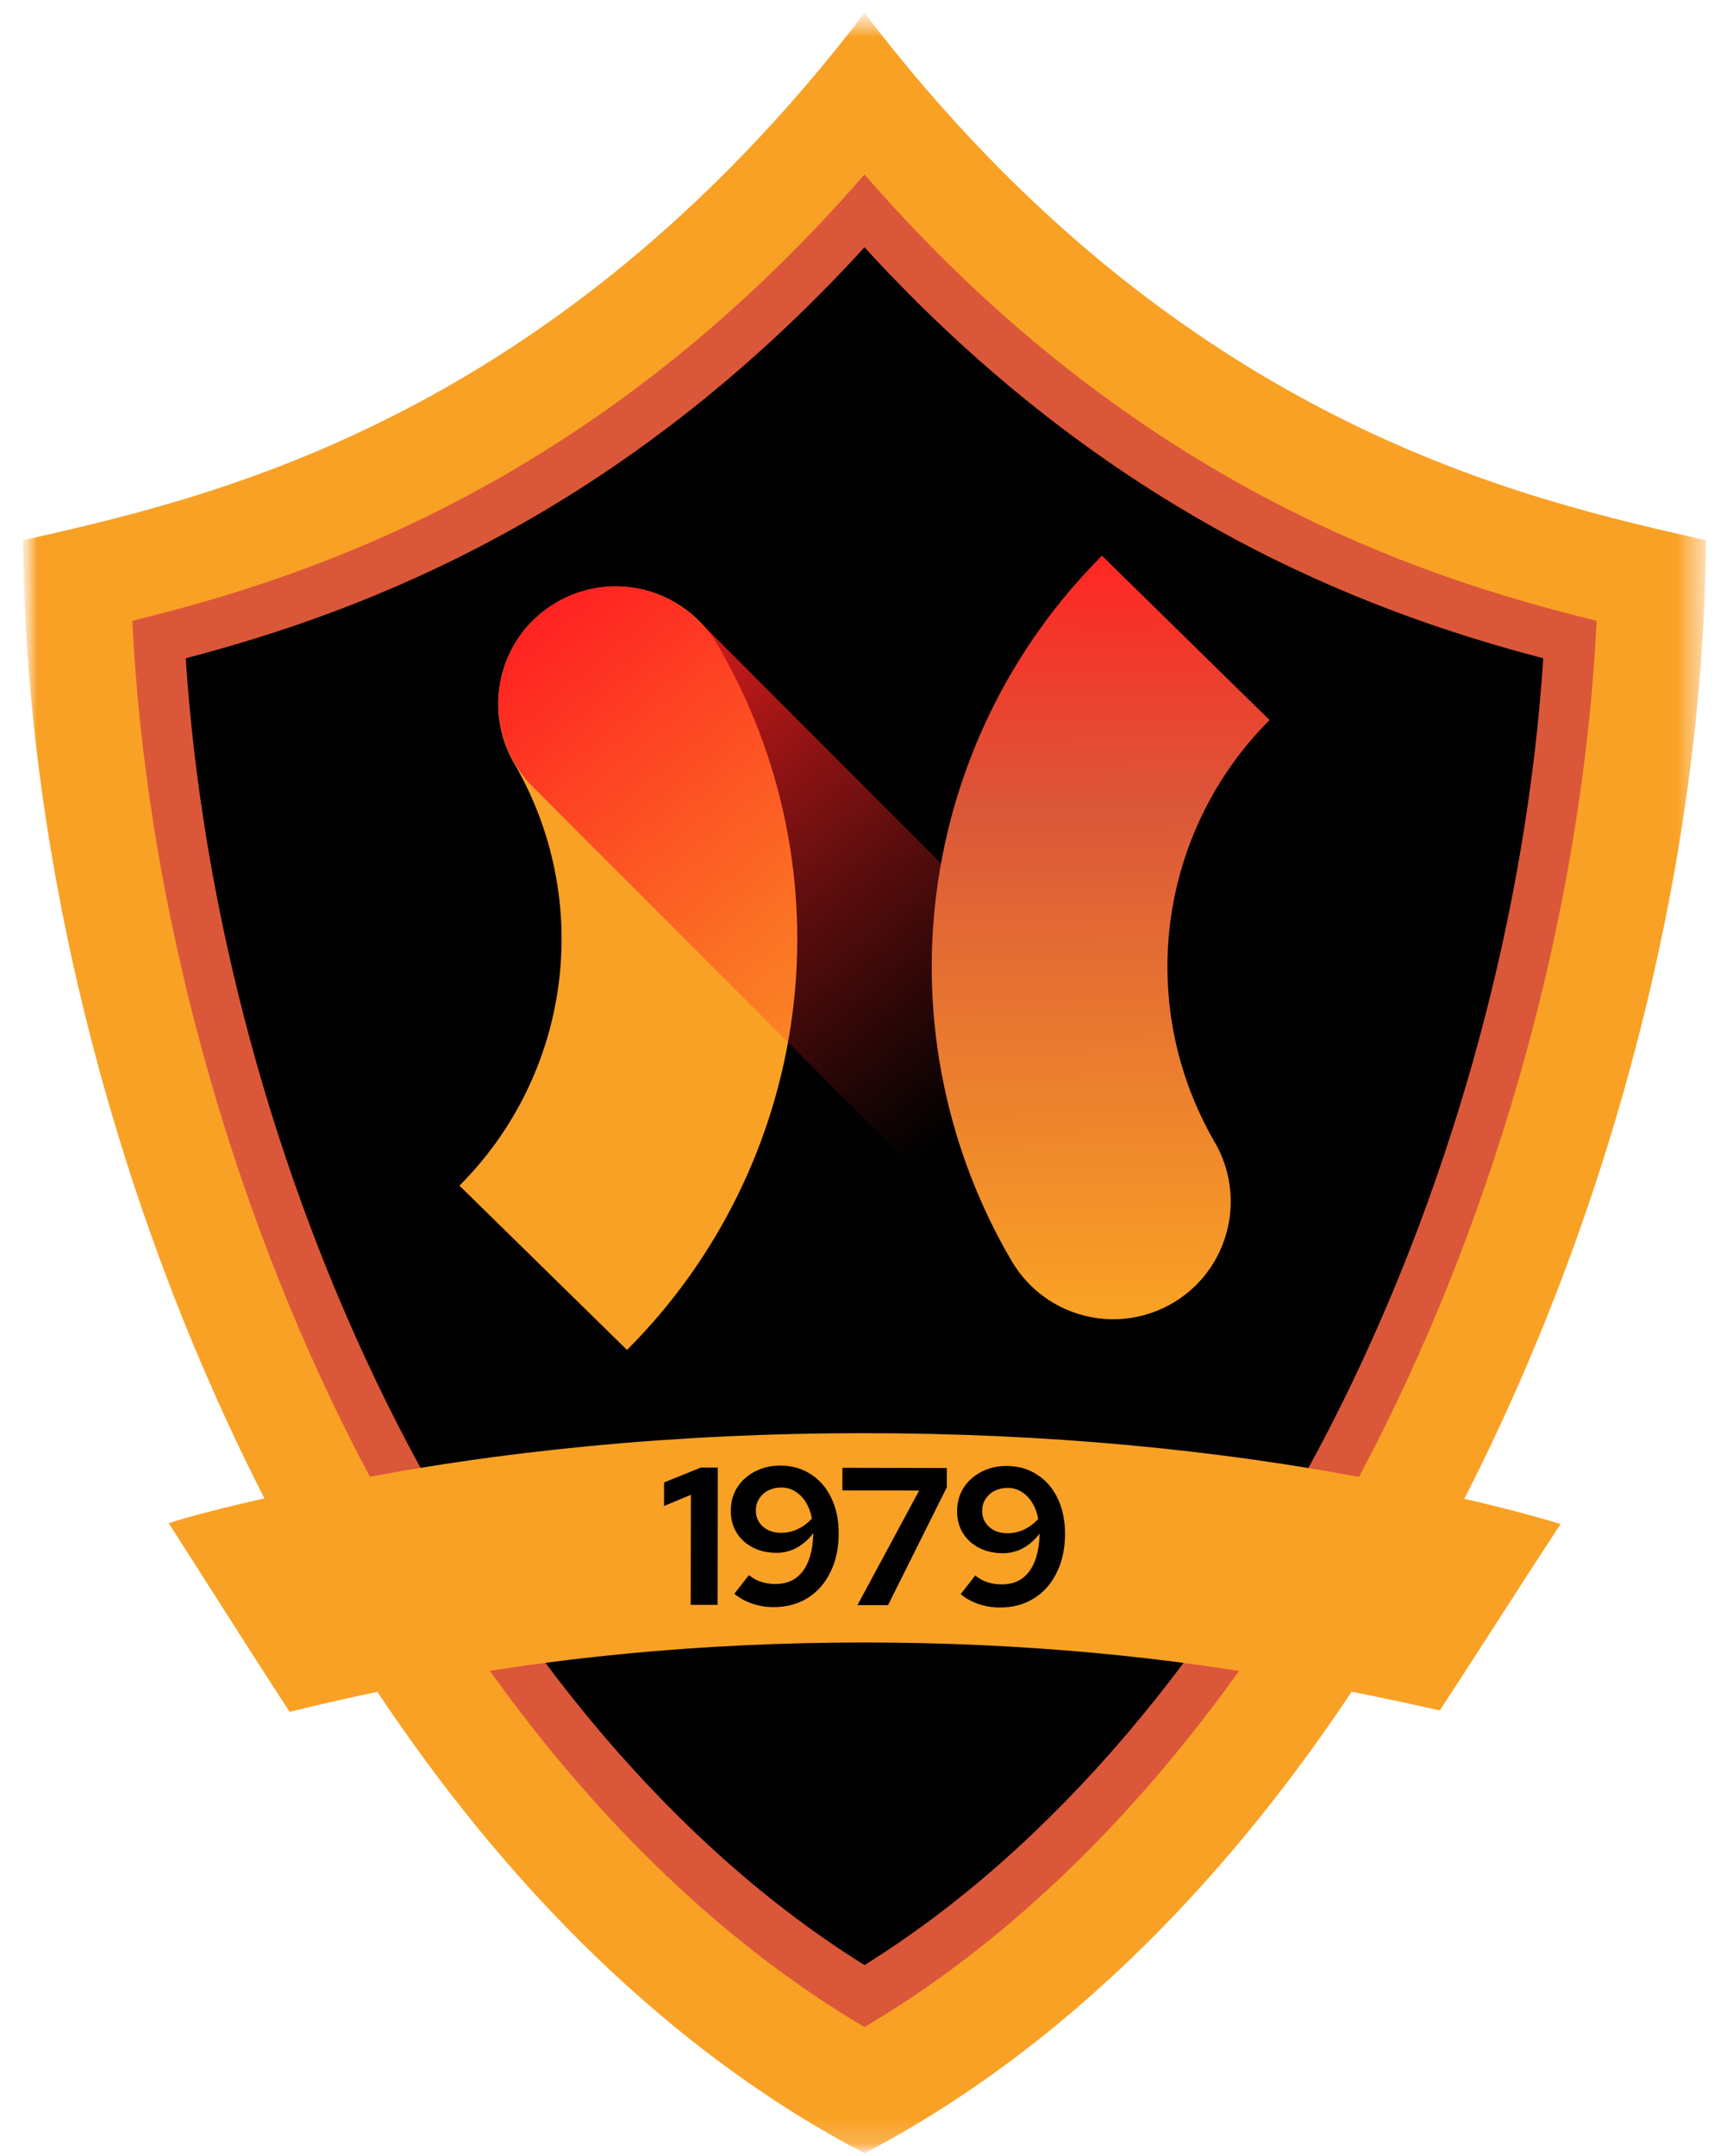 <svg width="70" height="88" viewBox="0 0 70 88" fill="none" xmlns="http://www.w3.org/2000/svg">
<mask id="mask0_1320_2222" style="mask-type:luminance" maskUnits="userSpaceOnUse" x="0" y="0" width="70" height="88">
<path d="M69.675 0.529H0.938V87.893H69.675V0.529Z" fill="white"/>
</mask>
<g mask="url(#mask0_1320_2222)">
<mask id="mask1_1320_2222" style="mask-type:luminance" maskUnits="userSpaceOnUse" x="0" y="0" width="70" height="88">
<path d="M69.675 0.53H0.938V87.893H69.675V0.53Z" fill="white"/>
</mask>
<g mask="url(#mask1_1320_2222)">
<path d="M35.306 87.893C14.23 76.881 1.154 46.914 0.938 22.054C8.114 20.404 22.378 17.456 35.306 0.529C48.235 17.456 62.499 20.404 69.675 22.055C69.456 46.914 56.383 76.876 35.306 87.893Z" fill="#F9A125"/>
<path d="M5.404 25.34C5.932 36.214 9.008 48.036 14.045 58.211C19.521 69.268 27.028 77.868 35.306 82.739C43.583 77.872 51.091 69.268 56.566 58.211C61.604 48.033 64.683 36.213 65.207 25.34C58.117 23.604 46.35 19.833 35.306 7.121C24.264 19.833 12.495 23.604 5.404 25.34Z" fill="#DB5739"/>
<path d="M7.585 26.87C8.256 37.124 11.144 47.873 15.808 57.291C20.824 67.42 27.727 75.504 35.306 80.21C42.885 75.503 49.787 67.42 54.805 57.291C59.466 47.873 62.356 37.122 63.028 26.87C55.627 24.936 45.253 20.973 35.306 10.094C25.356 20.974 14.981 24.936 7.585 26.87Z" fill="#010101"/>
<path d="M55.965 60.373C49.727 59.172 42.712 58.5 35.294 58.5C27.534 58.5 20.223 59.234 13.773 60.536C11.026 61.089 8.562 61.637 6.893 62.174C8.478 64.652 10.299 67.532 11.828 69.874C13.356 69.495 14.978 69.138 16.649 68.801C22.228 67.681 28.57 67.043 35.297 67.043C41.728 67.043 47.81 67.626 53.213 68.661C55.194 69.042 57.069 69.425 58.802 69.816C60.392 67.391 62.149 64.623 63.734 62.206C61.905 61.65 59.176 60.983 55.972 60.369" fill="#F9A125"/>
</g>
<path d="M28.208 65.506L28.216 61.016L27.119 61.471L27.121 60.51L28.618 59.904L29.315 59.906L29.305 65.508L28.208 65.506Z" fill="black"/>
<path d="M31.865 59.822C32.34 59.823 32.756 59.941 33.113 60.176C33.475 60.406 33.755 60.73 33.952 61.146C34.154 61.563 34.254 62.046 34.253 62.596C34.252 63.193 34.139 63.718 33.914 64.172C33.695 64.625 33.385 64.976 32.984 65.227C32.584 65.477 32.116 65.601 31.583 65.6C31.295 65.6 31.004 65.551 30.711 65.455C30.423 65.353 30.183 65.219 29.991 65.053L30.585 64.294C30.739 64.417 30.904 64.508 31.08 64.567C31.262 64.626 31.456 64.656 31.665 64.656C31.995 64.656 32.273 64.577 32.497 64.417C32.727 64.252 32.901 64.015 33.019 63.706C33.142 63.391 33.207 63.015 33.213 62.578C33.026 62.833 32.801 63.033 32.539 63.177C32.283 63.315 32.008 63.384 31.715 63.383C31.352 63.383 31.029 63.31 30.747 63.166C30.464 63.021 30.243 62.821 30.084 62.564C29.924 62.303 29.844 62.006 29.845 61.675C29.846 61.318 29.931 61.001 30.103 60.723C30.279 60.446 30.52 60.228 30.824 60.068C31.134 59.904 31.481 59.821 31.865 59.822ZM31.892 62.567C32.138 62.568 32.367 62.517 32.581 62.416C32.8 62.31 32.992 62.166 33.158 61.985C33.11 61.729 33.028 61.508 32.911 61.321C32.794 61.128 32.65 60.981 32.48 60.88C32.314 60.773 32.125 60.719 31.912 60.718C31.714 60.718 31.535 60.758 31.375 60.838C31.22 60.917 31.097 61.029 31.006 61.173C30.915 61.312 30.87 61.472 30.869 61.653C30.869 61.829 30.912 61.987 30.997 62.126C31.087 62.264 31.21 62.374 31.364 62.454C31.519 62.529 31.695 62.567 31.892 62.567Z" fill="black"/>
<path d="M35.018 65.518L37.54 60.84L34.402 60.835L34.404 59.914L38.67 59.922L38.669 60.706L36.267 65.52L35.018 65.518Z" fill="black"/>
<path d="M41.108 59.838C41.583 59.839 41.999 59.957 42.356 60.193C42.718 60.422 42.998 60.746 43.195 61.162C43.397 61.579 43.497 62.062 43.496 62.612C43.495 63.209 43.382 63.735 43.157 64.188C42.938 64.641 42.628 64.993 42.227 65.243C41.827 65.493 41.359 65.617 40.826 65.616C40.538 65.616 40.247 65.567 39.954 65.471C39.666 65.369 39.426 65.235 39.234 65.069L39.828 64.31C39.982 64.433 40.147 64.524 40.323 64.583C40.505 64.642 40.699 64.672 40.907 64.672C41.238 64.673 41.516 64.593 41.74 64.433C41.97 64.268 42.144 64.031 42.262 63.722C42.385 63.407 42.45 63.031 42.456 62.594C42.269 62.849 42.044 63.049 41.782 63.193C41.526 63.331 41.251 63.4 40.958 63.4C40.595 63.399 40.272 63.326 39.99 63.182C39.707 63.037 39.486 62.837 39.326 62.58C39.167 62.319 39.087 62.022 39.088 61.691C39.089 61.334 39.174 61.017 39.346 60.739C39.522 60.462 39.763 60.244 40.067 60.084C40.377 59.92 40.724 59.837 41.108 59.838ZM41.135 62.583C41.381 62.584 41.61 62.534 41.824 62.433C42.043 62.326 42.235 62.182 42.401 62.001C42.353 61.745 42.271 61.524 42.154 61.337C42.037 61.144 41.893 60.997 41.722 60.896C41.557 60.789 41.368 60.735 41.154 60.735C40.957 60.734 40.778 60.774 40.618 60.854C40.463 60.934 40.34 61.045 40.249 61.189C40.158 61.328 40.113 61.488 40.112 61.669C40.112 61.845 40.154 62.003 40.24 62.142C40.33 62.281 40.453 62.39 40.607 62.471C40.762 62.545 40.938 62.583 41.135 62.583Z" fill="black"/>
<path d="M21.786 25.307C22.308 24.797 22.938 24.412 23.63 24.181C24.323 23.951 25.058 23.881 25.781 23.977C26.504 24.073 27.196 24.332 27.804 24.735C28.412 25.137 28.921 25.674 29.291 26.302C31.954 30.832 33.036 36.119 32.37 41.331C31.703 46.544 29.324 51.388 25.607 55.102L18.764 48.396C20.984 46.176 22.408 43.285 22.815 40.172C23.222 37.059 22.588 33.899 21.013 31.183C20.469 30.259 20.248 29.179 20.387 28.115C20.526 27.051 21.015 26.064 21.779 25.31L21.786 25.307Z" fill="#F9A125"/>
<path d="M21.756 25.335C20.858 26.234 20.353 27.452 20.353 28.723C20.352 29.994 20.857 31.212 21.755 32.111L42.088 52.451C42.987 53.35 44.205 53.855 45.476 53.855C46.746 53.855 47.965 53.351 48.864 52.453V52.453C49.309 52.008 49.662 51.48 49.903 50.899C50.144 50.317 50.268 49.694 50.268 49.065C50.269 48.436 50.145 47.813 49.904 47.231C49.663 46.65 49.31 46.122 48.865 45.677L28.531 25.337C28.087 24.891 27.559 24.538 26.977 24.297C26.396 24.056 25.773 23.932 25.144 23.932C24.515 23.932 23.892 24.056 23.31 24.297C22.729 24.537 22.201 24.89 21.756 25.335Z" fill="url(#paint0_linear_1320_2222)"/>
<path d="M48.825 52.477C48.304 52.987 47.674 53.372 46.982 53.603C46.29 53.834 45.555 53.904 44.832 53.808C44.109 53.712 43.417 53.453 42.809 53.05C42.201 52.648 41.693 52.112 41.322 51.483C38.66 46.953 37.577 41.666 38.244 36.454C38.91 31.241 41.288 26.397 45.005 22.682L51.849 29.391C49.629 31.611 48.205 34.502 47.798 37.615C47.392 40.728 48.025 43.888 49.6 46.604C50.143 47.529 50.362 48.61 50.222 49.674C50.081 50.737 49.59 51.724 48.825 52.477V52.477Z" fill="url(#paint1_linear_1320_2222)"/>
</g>
<defs>
<linearGradient id="paint0_linear_1320_2222" x1="23.259" y1="24.241" x2="40.334" y2="45.006" gradientUnits="userSpaceOnUse">
<stop stop-color="#FF2222"/>
<stop offset="0.15" stop-color="#FF2222" stop-opacity="0.84"/>
<stop offset="0.57" stop-color="#FF2222" stop-opacity="0.39"/>
<stop offset="0.87" stop-color="#FF2222" stop-opacity="0.11"/>
<stop offset="1" stop-color="#FF2222" stop-opacity="0"/>
</linearGradient>
<linearGradient id="paint1_linear_1320_2222" x1="45.087" y1="53.464" x2="44.868" y2="22.881" gradientUnits="userSpaceOnUse">
<stop stop-color="#F9A125"/>
<stop offset="0.67" stop-color="#DB5739"/>
<stop offset="1" stop-color="#FF2723"/>
</linearGradient>
</defs>
</svg>
